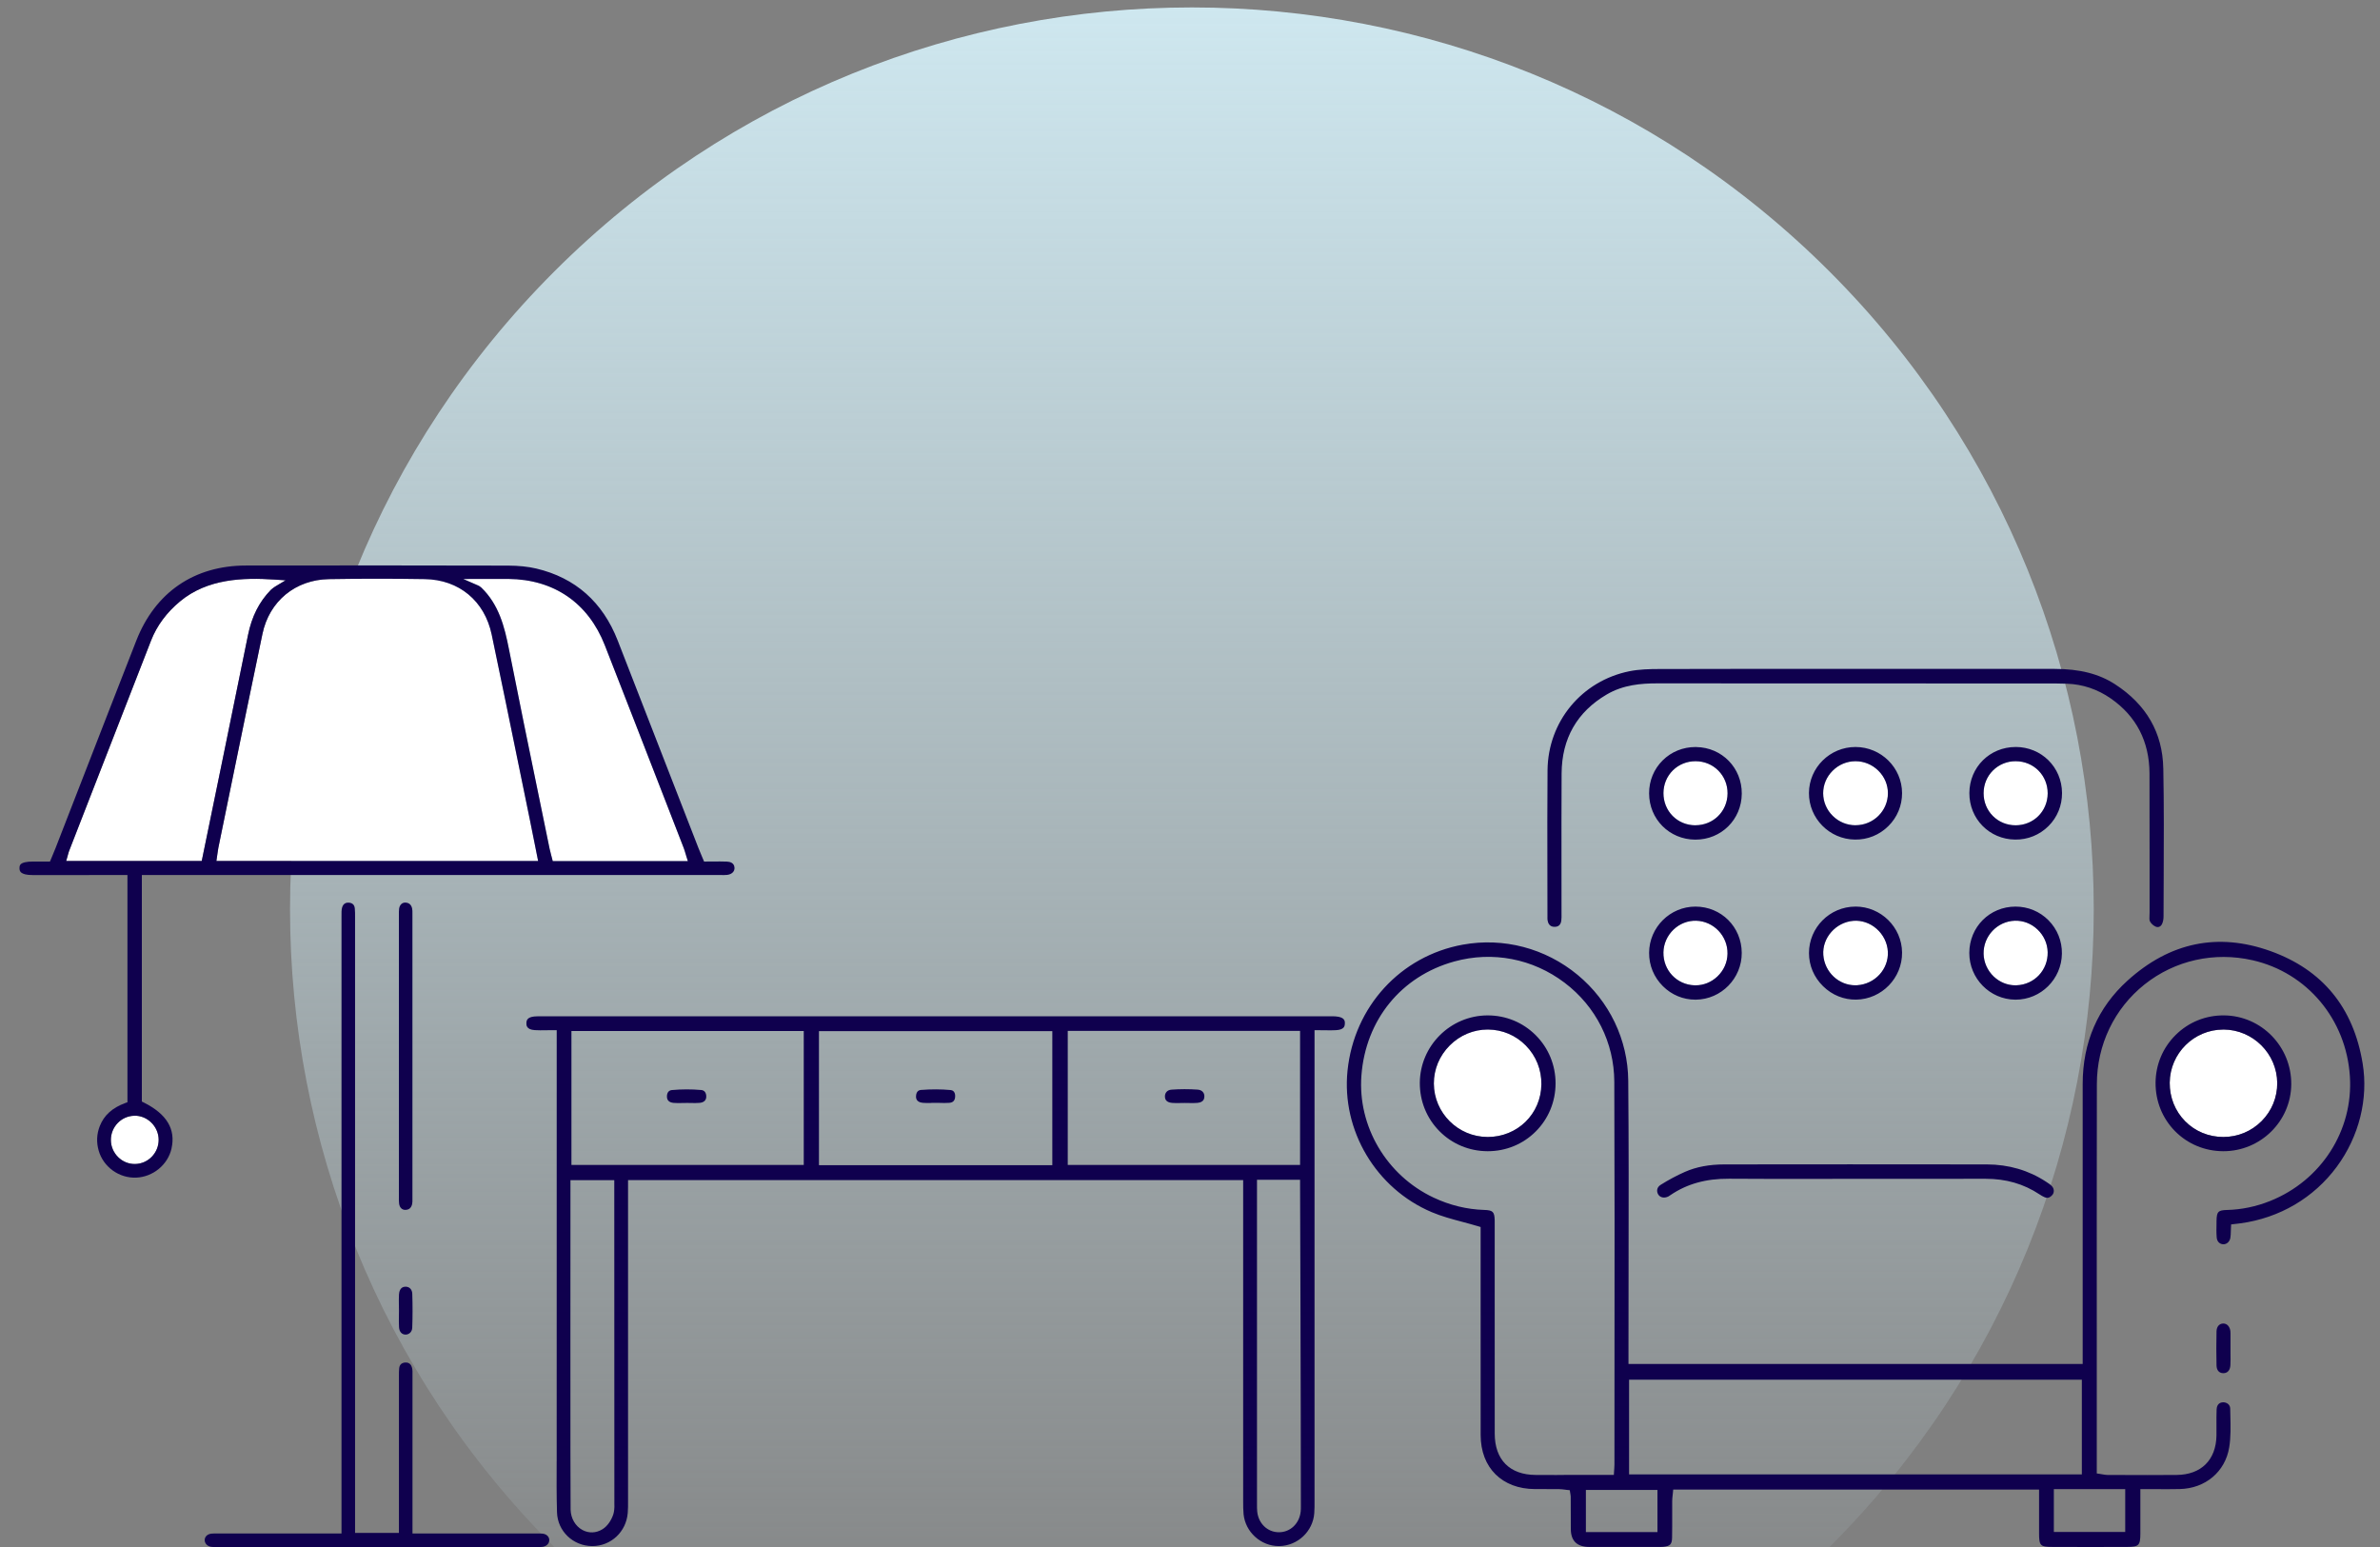 <?xml version="1.0" encoding="UTF-8"?><svg id="Layer_1" xmlns="http://www.w3.org/2000/svg" xmlns:xlink="http://www.w3.org/1999/xlink" viewBox="0 0 800 520"><rect x="0" y="0" width="800" height="520" fill="#808080" stroke="none"/><defs><style>.cls-1{fill:url(#linear-gradient);}.cls-2{fill:#fff;}.cls-3{fill:#0f004e;}</style><linearGradient id="linear-gradient" x1="400.64" y1="520" x2="400.64" y2="2.5" gradientTransform="matrix(1, 0, 0, 1, 0, 0)" gradientUnits="userSpaceOnUse"><stop offset="0" stop-color="#cee7ef" stop-opacity=".1"/><stop offset="1" stop-color="#cee7ef"/></linearGradient></defs><path class="cls-1" d="M186.28,520c-118.39-118.39-118.39-310.33,0-428.71,118.39-118.39,310.33-118.39,428.71,0,118.39,118.39,118.39,310.33,0,428.71H186.28Z"/><g><path class="cls-3" d="M187.11,491.14v.34c-.03,5.59-.05,11.3,.12,16.89,.19,6.28,5.35,11.25,11.75,11.32h.12c6.27,0,11.39-4.79,11.91-11.14,.11-1.3,.1-2.66,.1-3.98v-.62c0-29.4,0-107.27,0-107.27h206.76v29.8c0,25.85,0,51.69,0,77.53v.48c0,1.5,0,3.04,.14,4.49,.61,6,5.8,10.71,11.84,10.71h.19c6.14-.1,11.29-4.95,11.73-11.05,.1-1.34,.09-2.73,.09-4.08v-.94c0-49.94,0-99.87,0-149.81v-7.52h1.66c.71,0,1.37,0,1.99,.02h.13c1.24,.02,2.32,.03,3.37-.03,2.74-.15,3-1.23,3.04-2.22,.03-.77,.07-2.2-3.16-2.42-.68-.05-1.39-.04-2.17-.03H182.99c-.29,0-.59,0-.88,0-.89,0-1.71-.02-2.5,.06-2.31,.24-2.65,1.22-2.67,2.24-.01,.65-.05,2.16,2.81,2.35,1.17,.08,2.36,.06,3.64,.04,.66-.01,1.35-.02,2.08-.02h1.66v20.9c0,12.46,0,121.67-.01,123.95Zm4.63-94.45h14.74s.01,108.68,.03,108.96c.07,1.11-.08,2.54-.36,3.38-.64,1.93-1.89,3.92-3.66,5.01-2.13,1.31-4.58,1.4-6.73,.23-2.36-1.28-3.88-3.89-3.96-6.81-.11-4.19-.05-110.77-.05-110.77Zm78.43-5.11h-78.09v-45.03h78.09v45.03Zm83.55,.07h-78.44v-45.04h78.44v45.04Zm5.19-.07v-45.07h78.09v45.07h-78.09Zm78.29,116.51c-.42,4.03-3.49,6.95-7.31,6.95-3.84,0-6.9-2.94-7.3-6.98-.08-.81-.07-1.6-.07-2.36v-109.13h14.48v1.65c0,.61,.27,73.03,.27,107.73v.36c0,.6,0,1.18-.06,1.78Z"/><path class="cls-3" d="M315.94,370.73c1.13,.02,2.14,.04,3.14-.03,1.26-.09,1.89-.74,1.98-2.05,.03-.49,.02-2.11-1.53-2.25-3.16-.29-6.57-.3-9.99-.03-1.42,.11-1.64,1.48-1.64,2.28,0,1.61,1.45,1.98,2.32,2.05,.89,.08,1.81,.06,2.78,.04h0l.26-.04h1.18c.5,0,1,0,1.5,.02Z"/><path class="cls-3" d="M230.6,370.73c.51,0,1.01,.01,1.51,.02,1.08,.02,2.08,.05,3.06-.04,1.44-.13,2.23-.88,2.23-2.1,0-1.32-.62-2.13-1.69-2.22-3.28-.29-6.65-.28-9.89,.02-1.06,.1-1.66,.91-1.64,2.22,.02,1.25,.78,1.96,2.26,2.09,.89,.08,1.82,.06,2.79,.04,.47-.01,.93-.02,1.38-.02Z"/><path class="cls-3" d="M404.83,368.68c.08-1.37-.8-2.32-2.26-2.42-2.96-.21-5.92-.2-8.8,.01-.72,.05-1.3,.32-1.69,.78-.37,.44-.55,1.03-.5,1.67,.04,.5,.15,1.83,2.46,2.01,.92,.07,1.85,.05,2.83,.03,.46,0,.91-.02,1.37-.02s.93,0,1.39,.02c1,.02,1.91,.04,2.8-.04,2.27-.18,2.36-1.53,2.39-2.04Z"/><g><path class="cls-2" d="M181.13,267.72c-3.35-16.28-6.82-33.12-10.09-49.7-1.44-7.27-3.34-14.85-9.27-20.53-.45-.41-.94-.64-.94-.64l-5.12-2.23,5.58-.02c.07,0,6.88-.03,9.64,0,15.31,.16,26.8,8.08,32.37,22.3,6.89,17.6,13.85,35.51,20.58,52.84l5.91,15.22c.25,.64,.44,1.28,.64,1.96,.09,.32,.19,.65,.3,1l.48,1.52h-45.42l-.22-.88c-.11-.42-.21-.8-.31-1.17-.19-.73-.38-1.41-.52-2.1-1.2-5.86-2.41-11.72-3.61-17.58Z"/><path class="cls-2" d="M72.73,289.41l.2-1.34c.06-.42,.11-.8,.16-1.15,.09-.7,.18-1.31,.3-1.93,1.26-6.15,2.52-12.29,3.78-18.44,3.6-17.54,7.31-35.67,11.05-53.49,2.3-10.99,11.07-18.21,22.34-18.4,10.36-.17,21.2-.18,32.23,0,11.49,.18,20.1,7.32,22.48,18.64,3.2,15.22,6.37,30.71,9.44,45.7,1.11,5.43,2.23,10.86,3.34,16.29,.59,2.86,1.16,5.72,1.74,8.65l1.09,5.47H72.73Z"/><path class="cls-2" d="M45.2,375.03c2.08-.04,4.1,.78,5.65,2.3,1.56,1.52,2.46,3.6,2.48,5.73,.04,4.46-3.52,8.14-7.94,8.2-.04,0-.07,0-.11,0-2.07,0-4.04-.81-5.55-2.29-1.56-1.53-2.44-3.57-2.46-5.73-.04-4.46,3.51-8.14,7.92-8.2Z"/><path class="cls-2" d="M22.25,289.39l.43-1.49c.08-.28,.14-.51,.19-.71,.1-.4,.19-.71,.31-1.03l5.02-12.9c7.52-19.33,15.04-38.66,22.59-57.98,1.94-4.96,5.21-9.38,9.71-13.12,9.26-7.7,21.25-8.04,31.75-7.35l3.76,.25-3.23,1.93s-1.04,.62-1.76,1.31c-3.9,3.99-6.4,8.95-7.66,15.18-2.63,13-5.34,26.22-7.96,39l-2.47,12.03c-1.12,5.46-2.25,10.93-3.38,16.44l-1.74,8.46H22.25Z"/></g><g><path class="cls-3" d="M29.99,294.13h12.85v76.37l-.77,.28c-4.33,1.59-7.12,4.12-8.54,7.76-1.04,2.66-1.16,5.43-.36,8.23,1.58,5.5,6.87,9.31,12.63,9.07,5.64-.24,10.62-4.34,11.84-9.74,1.48-6.55-1.57-11.63-9.31-15.51l-.65-.32v-76.14H241.39c.29,0,.58,0,.88,0,.72,.01,1.4,.02,2.06-.04,1.62-.16,2.65-1.13,2.56-2.43-.1-1.61-1.46-2.01-2.59-2.05-1.53-.06-3.05-.05-4.66-.03-.72,0-1.46,.01-2.2,.01h-.78l-.3-.72c-.18-.44-.36-.86-.54-1.28-.37-.88-.73-1.72-1.06-2.57-3.97-10.19-7.94-20.39-11.9-30.59-5.07-13.04-10.14-26.08-15.22-39.11-5.05-12.96-14.26-21.11-27.37-24.21-2.75-.65-5.94-.98-9.47-.99-27.48-.07-56.31-.08-88.14-.03-17.39,.03-30.47,8.99-36.84,25.23-6.14,15.67-12.34,31.63-18.33,47.06-2.93,7.55-5.86,15.09-8.8,22.64-.33,.85-.69,1.7-1.06,2.58-.17,.41-.35,.83-.53,1.27l-.3,.72h-2.37c-1.13,0-2.21,0-3.29,0-2.19,0-3.61,.32-4.2,.94-.18,.19-.42,.54-.39,1.36,.03,.79,.09,2.25,4.47,2.25,6.32,0,12.65,0,18.97,0Zm151.14-26.41c-3.35-16.28-6.82-33.12-10.09-49.7-1.44-7.27-3.34-14.85-9.27-20.53-.45-.41-.94-.64-.94-.64l-5.12-2.23,5.58-.02c.07,0,6.88-.03,9.64,0,15.31,.16,26.8,8.08,32.37,22.3,6.89,17.6,13.85,35.51,20.58,52.84l5.91,15.22c.25,.64,.44,1.28,.64,1.96,.09,.32,.19,.65,.3,1l.48,1.52h-45.42l-.22-.88c-.11-.42-.21-.8-.31-1.17-.19-.73-.38-1.41-.52-2.1-1.2-5.86-2.41-11.72-3.61-17.58Zm-108.4,21.69l.2-1.34c.06-.42,.11-.8,.16-1.15,.09-.7,.18-1.31,.3-1.93,1.26-6.15,2.52-12.29,3.78-18.44,3.6-17.54,7.31-35.67,11.05-53.49,2.3-10.99,11.07-18.21,22.34-18.4,10.36-.17,21.2-.18,32.23,0,11.49,.18,20.1,7.32,22.48,18.64,3.2,15.22,6.37,30.71,9.44,45.7,1.11,5.43,2.23,10.86,3.34,16.29,.59,2.86,1.16,5.72,1.74,8.65l1.09,5.47H72.73Zm-27.53,85.62c2.08-.04,4.1,.78,5.65,2.3,1.56,1.52,2.46,3.6,2.48,5.73,.04,4.46-3.52,8.14-7.94,8.2-.04,0-.07,0-.11,0-2.07,0-4.04-.81-5.55-2.29-1.56-1.53-2.44-3.57-2.46-5.73-.04-4.46,3.51-8.14,7.92-8.2Zm-22.95-85.64l.43-1.49c.08-.28,.14-.51,.19-.71,.1-.4,.19-.71,.31-1.03l5.02-12.9c7.52-19.33,15.04-38.66,22.59-57.98,1.94-4.96,5.21-9.38,9.71-13.12,9.26-7.7,21.25-8.04,31.75-7.35l3.76,.25-3.23,1.93s-1.04,.62-1.76,1.31c-3.9,3.99-6.4,8.95-7.66,15.18-2.63,13-5.34,26.22-7.96,39l-2.47,12.03c-1.12,5.46-2.25,10.93-3.38,16.44l-1.74,8.46H22.25Z"/><path class="cls-3" d="M138.64,515.46h41.13c.24,0,.47,0,.71,0,.66,0,1.28-.02,1.88,.05,1.33,.14,2.22,.97,2.27,2.1,.04,1.12-.84,2.09-2.09,2.32-.5,.09-1.06,.08-1.65,.07h-.51c-38.76,0-68.56,0-107.32,0h-.51c-.59,.01-1.15,.02-1.65-.07-1.26-.22-2.14-1.2-2.1-2.31,.04-1.14,.93-1.96,2.26-2.11,.6-.06,1.22-.06,1.88-.05,.24,0,.47,0,.71,0h41.14v-24.09c0-60.92,0-121.85,0-182.77,0-.25,0-.5,0-.75-.01-.97-.03-1.88,.17-2.69,.17-.7,.69-1.84,2.24-1.75,1.26,.08,1.93,.71,2.06,1.91,.1,.97,.09,1.96,.09,3v.6c0,66.9,0,133.8,0,200.71v5.63h14.74v-13.61c0-12.94,0-25.89,0-38.83v-.44c0-.86,0-1.68,.09-2.47,.14-1.22,.82-1.84,2.07-1.92,1.48-.07,2.03,.91,2.25,1.77,.18,.71,.17,1.53,.15,2.4,0,.23,0,.46,0,.68,0,12.66,0,25.31,0,37.97v14.64Z"/><path class="cls-3" d="M134.14,305.53c.16-1.31,.96-2.14,2.04-2.14,.03,0,.06,0,.08,0,1.22,.05,1.96,.68,2.26,1.93,.13,.54,.12,1.17,.11,1.83,0,.2,0,.4,0,.59,0,31.53,0,63.06,0,94.59,0,.2,0,.41,0,.61,.01,.66,.02,1.29-.1,1.81-.31,1.28-1.03,1.89-2.25,1.93-1.15,.03-1.96-.77-2.13-2.12-.09-.7-.08-1.44-.07-2.21v-.69c0-13.27,0-26.54,0-39.81v-13.32c0-13.37,0-26.74,0-40.1,0-.23,0-.47,0-.71,0-.77-.02-1.5,.07-2.2Z"/><path class="cls-3" d="M134.08,438.79c-.02-1.21-.03-2.46,.03-3.66,.04-.8,.34-2.63,2.19-2.63,.02,0,.04,0,.06,0,1.32,.03,2.17,.95,2.22,2.39,.13,3.92,.12,7.76-.01,11.4-.06,1.52-1.17,2.31-2.25,2.31h-.03c-1.24-.02-2.07-.96-2.16-2.46-.08-1.28-.06-2.61-.04-3.89,0-.59,.02-1.19,.02-1.78l-.02-1.17v-.51Z"/></g><g><path class="cls-2" d="M747.33,346.05h.09c9.88,.05,17.98,8.11,18.05,17.97,.03,4.82-1.83,9.37-5.24,12.8-3.43,3.45-8,5.35-12.88,5.35h-.05c-4.88-.01-9.43-1.89-12.79-5.3-3.38-3.42-5.22-8.02-5.18-12.95,.09-9.87,8.15-17.86,18-17.86Z"/><path class="cls-2" d="M623.73,277.4h-.01c-2.88,0-5.6-1.12-7.66-3.16-2.07-2.04-3.21-4.74-3.22-7.6,0-2.82,1.12-5.51,3.17-7.55,2.07-2.08,4.81-3.22,7.71-3.22h0c2.87,0,5.6,1.13,7.67,3.17,2.08,2.05,3.22,4.74,3.22,7.59,0,5.93-4.88,10.76-10.88,10.76Z"/><path class="cls-2" d="M577.31,328.21c-2.03,1.93-4.62,2.99-7.34,2.99-.1,0-.2,0-.31,0-6-.17-10.62-5.04-10.51-11.09,.05-2.85,1.29-5.64,3.39-7.64,2.1-2,4.79-3.05,7.63-2.98,5.91,.18,10.63,5.15,10.52,11.1-.05,2.89-1.25,5.59-3.38,7.62Z"/><path class="cls-2" d="M677.82,331.19c-.12,0-.24,0-.36,0-2.69,0-5.26-1.04-7.28-2.95-2.11-2-3.35-4.78-3.41-7.63-.12-5.95,4.59-10.94,10.49-11.13,2.84-.09,5.55,.96,7.65,2.96,2.13,2.03,3.34,4.73,3.4,7.62,.12,6.02-4.48,10.91-10.48,11.12Z"/><path class="cls-2" d="M624.27,331.17c-.22,.01-.44,.02-.65,.02-5.56,0-10.31-4.44-10.74-10.2-.42-5.74,4.2-10.99,10.1-11.47,2.78-.23,5.62,.74,7.81,2.67,2.26,1.98,3.65,4.79,3.79,7.71,.3,5.84-4.33,10.89-10.32,11.27Z"/><path class="cls-2" d="M569.9,277.4h-.06c-2.92-.01-5.63-1.14-7.62-3.16-1.99-2.02-3.08-4.75-3.07-7.68,.02-2.92,1.14-5.63,3.17-7.63,2.01-1.98,4.71-3.07,7.61-3.07h.07c2.91,.02,5.62,1.14,7.62,3.17,2,2.03,3.1,4.75,3.08,7.67-.04,6-4.78,10.69-10.8,10.69Z"/><path class="cls-2" d="M677.52,277.41h-.02c-2.92,0-5.63-1.12-7.64-3.14-2.01-2.02-3.11-4.74-3.1-7.66,0-2.91,1.12-5.62,3.14-7.63,2.02-2.01,4.77-3.14,7.67-3.11,6.04,.02,10.75,4.77,10.73,10.81-.02,6.02-4.75,10.73-10.78,10.73Z"/><path class="cls-2" d="M500.05,382.17h-.09c-9.87-.04-17.95-8.09-17.99-17.94-.02-4.81,1.88-9.37,5.36-12.84,3.45-3.44,7.97-5.33,12.74-5.33,.04,0,.09,0,.13,0,4.81,.04,9.32,1.95,12.7,5.4,3.42,3.48,5.27,8.1,5.21,13.01-.11,9.95-8.04,17.71-18.07,17.71Z"/></g><path class="cls-3" d="M753.13,411.2c13.13-1.8,24.62-8.55,32.34-19.01,7.49-10.15,10.66-22.82,8.69-34.77-3.09-18.78-13.51-31.47-30.98-37.73-17.65-6.32-33.81-2.97-48.06,9.94-10,9.06-15.06,20.76-15.06,34.75v94.1h-152.67v-5.64c0-9.1,.01-18.2,.03-27.31,.04-20.42,.07-41.54-.11-62.3-.12-13.74-6.33-26.7-17.03-35.55-10.81-8.94-24.87-12.64-38.57-10.15-20.97,3.81-36.54,20.83-38.76,42.34-2.07,20.08,9.57,39.65,28.31,47.58,3.24,1.37,6.68,2.3,10.32,3.27,1.71,.46,3.47,.93,5.25,1.46l.86,.26v23.36c0,15.53-.01,31.07,.01,46.6,.02,10.97,7.19,18.09,18.27,18.13,1.02,0,2.05,0,3.07,0,1.67,0,3.35,0,5.02,.02,.68,0,1.36,.1,1.95,.17,.25,.03,.49,.06,.73,.09l.92,.1,.14,.91c.03,.19,.06,.34,.08,.46,.05,.25,.08,.47,.09,.72,.01,3.64,.03,7.27,.03,10.9q0,6.08,6.25,6.08c7.38,0,14.76,0,22.14,0h.71c.69,.01,1.35,.02,1.99-.04,2.3-.22,2.9-.85,2.95-3.08,.05-2.48,.04-5.02,.04-7.47,0-1.61,0-3.21,0-4.82,0-.67,.08-1.33,.15-1.96,.03-.27,.06-.55,.09-.82l.1-1.09h122.98v5.25c0,3.15,0,6.25,0,9.35,0,4.26,.38,4.66,4.43,4.67,8.97,.04,17.24,.04,25.29,0,3.82-.02,4.31-.52,4.33-4.48,.01-3.06,.01-6.13,0-9.35v-5.6h1.2c1.4,0,2.75,0,4.06,.01,2.77,.01,5.38,.03,7.98-.03,8.6-.19,15.27-5.8,16.62-13.98,.57-3.47,.48-7.16,.39-10.73-.02-.79-.04-1.58-.05-2.36-.02-1.34-1.2-2.08-2.29-2.09h-.02c-1.39,0-2.2,.86-2.26,2.44-.07,1.68-.06,3.41-.05,5.09,0,1.22,.01,2.45,0,3.67-.15,8.2-5.15,13.14-13.36,13.22-6.62,.06-13.35,.04-19.86,.01h-3.35c-.62-.01-1.2-.12-1.81-.22-.26-.05-.54-.1-.82-.14l-1.03-.15v-4.03c0-12.58,0-25.16,0-37.74-.01-29.22-.02-59.43,.03-89.15,.02-13.17,5.86-25.36,16.02-33.45,10.2-8.12,23.45-11.08,36.37-8.13,18.3,4.18,31.43,19.87,32.66,39.03,1.17,18.17-9.61,35-26.83,41.89-4.68,1.87-9.54,2.88-14.43,3.01-3.05,.08-3.52,.57-3.57,3.75v.73c-.04,1.58-.07,3.21,.06,4.78,.1,1.33,.99,2.24,2.21,2.27,1.18,.04,2.19-.91,2.39-2.2,.11-.69,.13-1.44,.15-2.23,.01-.4,.02-.81,.05-1.23l.05-1.01,1.81-.21c.49-.06,.93-.11,1.37-.17Zm-229.75,84.6c-2.4,0-4.8,0-7.2-.02-8.73-.05-13.75-5.12-13.75-13.91-.02-16.61-.01-33.21-.01-49.82v-19.94c.01-.64,.02-1.28,0-1.92-.08-2.88-.61-3.4-3.51-3.49-5.86-.18-11.59-1.58-17.06-4.16-15.79-7.45-25.53-23.94-24.23-41.04,1.42-18.7,13.37-33.38,31.2-38.31,12.89-3.56,26.42-.96,37.11,7.15,10.56,8,16.64,20.13,16.69,33.26,.12,30.51,.1,61.53,.07,91.52-.01,12.38-.02,24.76-.02,37.13,0,.4-.03,.79-.06,1.35-.02,.29-.04,.63-.07,1.04l-.07,1.13h-13.36c-1.91,0-3.81,.01-5.72,.01Zm33.75,19.19h-24.06v-14.17h24.06v14.17Zm-9.54-19.4v-31.83h152.19v31.83h-152.19Zm166.77,4.95v14.4h-23.99v-14.4h23.99Zm12.8-242.29c.24,12.31,.18,24.84,.13,36.95-.02,4.31-.04,8.62-.05,12.92,0,.91-.19,1.82-.52,2.49-.42,.86-1.23,1.21-2.06,.89-.78-.3-1.64-1.09-2-1.82-.22-.44-.18-1.22-.14-1.98,.02-.32,.03-.65,.03-.96,0-5.33,0-10.65,0-15.98,0-10.08,.01-20.51-.03-30.77-.05-10.77-4.43-19.25-13.02-25.22-4.48-3.11-9.44-4.77-14.76-4.95-1.31-.04-2.8-.09-4.25-.09h-36.7c-31.74,0-64.56,0-96.85-.03-5.2,.02-11.22,.43-16.85,3.73-10,5.87-15.11,14.8-15.18,26.55-.06,10.64-.05,21.46-.04,31.92,0,4.83,.01,9.65,.01,14.48,0,.27,0,.53,0,.8,.01,.78,.02,1.51-.07,2.22-.18,1.44-.92,2.14-2.27,2.14h-.02c-1.65,0-2.18-1.2-2.33-2.21-.05-.35-.05-.75-.04-1.17v-.41c0-4.88,0-9.75-.02-14.63-.02-11.22-.05-22.81,.05-34.21,.15-16.36,11.47-30.05,27.55-33.29,3.28-.66,6.83-.73,9.9-.74,16.55-.05,33.38-.04,49.65-.04h35.38c15.94,.01,31.88,.01,47.82,0h.08c8.47,0,14.95,1.64,20.39,5.17,10.52,6.82,15.97,16.31,16.2,28.21Zm-165.62,143.43l-.23,.16c-.18,.13-.36,.25-.51,.33-1.35,.67-2.75,.4-3.4-.65-.61-.99-.59-2.38,.81-3.26,2.7-1.7,5.45-3.16,8.17-4.36,3.8-1.67,8.13-2.49,13.23-2.5,26.08-.03,56.96-.05,88.2,0,7.37,.01,14.08,1.97,19.94,5.82l.08,.05c.72,.47,1.41,.92,1.91,1.47,.76,.83,.82,2.11,.13,2.91-1.07,1.25-1.99,1.06-2.67,.75-.52-.23-1.06-.54-1.65-.93-5.3-3.53-11.24-5.24-18.15-5.24h-.13c-10.41,.03-21,.03-31.24,.02-4.23,0-8.46,0-12.68,0-4.14,0-8.25,0-12.38,.01-9.76,.01-19.85,.03-29.78-.05-7.73-.05-14.13,1.73-19.64,5.47Zm169.57-21.45c4.26,4.31,10,6.7,16.15,6.73h.11c12.47,0,22.69-10.05,22.8-22.46,.11-12.67-10.02-23.08-22.57-23.19-6.17-.07-11.93,2.27-16.27,6.56-4.33,4.27-6.74,9.99-6.77,16.11-.03,6.17,2.29,11.93,6.55,16.25Zm16.2-34.17h.09c9.88,.05,17.98,8.11,18.05,17.97,.03,4.82-1.83,9.37-5.24,12.8-3.43,3.45-8,5.35-12.88,5.35h-.05c-4.88-.01-9.43-1.89-12.79-5.3-3.38-3.42-5.22-8.02-5.18-12.95,.09-9.87,8.15-17.86,18-17.86Zm-123.59-94.97h-.03c-8.58,0-15.59,6.92-15.64,15.45-.05,8.54,6.88,15.57,15.46,15.67,4.25,.07,8.24-1.56,11.24-4.54,2.98-2.95,4.61-6.89,4.6-11.09-.03-8.53-7.04-15.47-15.63-15.49Zm-.01,26.31h-.01c-2.88,0-5.6-1.12-7.66-3.16-2.07-2.04-3.21-4.74-3.22-7.6,0-2.82,1.12-5.51,3.17-7.55,2.07-2.08,4.81-3.22,7.71-3.22h0c2.87,0,5.6,1.13,7.67,3.17,2.08,2.05,3.22,4.74,3.22,7.59,0,5.93-4.88,10.76-10.88,10.76Zm-53.8,27.34h-.02c-8.53,0-15.52,6.96-15.57,15.52-.03,4.24,1.62,8.23,4.64,11.23,2.94,2.93,6.8,4.53,10.89,4.53,.06,0,.13,0,.19,0,8.54-.1,15.46-7.16,15.42-15.73-.04-8.71-6.87-15.54-15.55-15.55Zm7.38,23.47c-2.03,1.93-4.62,2.99-7.34,2.99-.1,0-.2,0-.31,0-6-.17-10.62-5.04-10.51-11.09,.05-2.85,1.29-5.64,3.39-7.64,2.1-2,4.79-3.05,7.63-2.98,5.91,.18,10.63,5.15,10.52,11.1-.05,2.89-1.25,5.59-3.38,7.62Zm100.21-23.47h-.03c-8.68,.01-15.5,6.85-15.52,15.57-.02,8.58,6.9,15.63,15.43,15.71,.05,0,.1,0,.14,0,8.48,0,15.44-6.9,15.56-15.46,.06-4.23-1.54-8.21-4.49-11.2-2.94-2.98-6.89-4.62-11.1-4.62Zm.3,26.46c-.12,0-.24,0-.36,0-2.69,0-5.26-1.04-7.28-2.95-2.11-2-3.35-4.78-3.41-7.63-.12-5.95,4.59-10.94,10.49-11.13,2.84-.09,5.55,.96,7.65,2.96,2.13,2.03,3.34,4.73,3.4,7.62,.12,6.02-4.48,10.91-10.48,11.12Zm-54.12-26.46h-.06c-8.58,.03-15.56,7.04-15.56,15.62,0,4.19,1.68,8.14,4.74,11.14,3.04,2.99,6.99,4.57,11.15,4.51,8.57-.16,15.48-7.26,15.4-15.83-.08-8.53-7.11-15.45-15.67-15.45Zm.58,26.43c-.22,.01-.44,.02-.65,.02-5.56,0-10.31-4.44-10.74-10.2-.42-5.74,4.2-10.99,10.1-11.47,2.78-.23,5.62,.74,7.81,2.67,2.26,1.98,3.65,4.79,3.79,7.71,.3,5.84-4.33,10.89-10.32,11.27Zm-54.11-80.07c-.08,0-.15,0-.23,0-4.19,0-8.1,1.58-11.02,4.47-2.96,2.92-4.59,6.85-4.58,11.08,0,8.69,6.81,15.53,15.5,15.58h.09c8.66,0,15.48-6.75,15.56-15.41,.08-8.69-6.65-15.59-15.32-15.71Zm-.26,26.31h-.06c-2.92-.01-5.63-1.14-7.62-3.16-1.99-2.02-3.08-4.75-3.07-7.68,.02-2.92,1.14-5.63,3.17-7.63,2.01-1.98,4.71-3.07,7.61-3.07h.07c2.91,.02,5.62,1.14,7.62,3.17,2,2.03,3.1,4.75,3.08,7.67-.04,6-4.78,10.69-10.8,10.69Zm107.63-26.32h0c-8.69,0-15.51,6.8-15.55,15.47-.04,8.69,6.73,15.56,15.4,15.65,4.24,.06,8.21-1.57,11.19-4.53,2.97-2.95,4.58-6.91,4.56-11.13-.06-8.67-6.91-15.46-15.6-15.47Zm0,26.32h-.02c-2.92,0-5.63-1.12-7.64-3.14-2.01-2.02-3.11-4.74-3.1-7.66,0-2.91,1.12-5.62,3.14-7.63,2.02-2.01,4.77-3.14,7.67-3.11,6.04,.02,10.75,4.77,10.73,10.81-.02,6.02-4.75,10.73-10.78,10.73Zm72.23,170.59v5.06c-.01,.61,0,1.23,0,1.84,.02,1.33,.04,2.7-.04,4.03-.1,1.71-1.04,2.71-2.48,2.64-1.35-.06-2.14-1-2.18-2.58-.09-3.77-.09-7.63,0-11.48,.04-1.55,.87-2.56,2.18-2.63,.04,0,.08,0,.12,0,1.26,0,2.22,1.07,2.38,2.71,.01,.14,.01,.27,0,.41Zm-249.68-106.69h-.07c-12.48,.04-22.68,10.21-22.75,22.67-.03,6.15,2.31,11.92,6.6,16.25,4.28,4.32,10.01,6.7,16.14,6.73h.09c6.11,0,11.83-2.34,16.11-6.61,4.31-4.29,6.68-10.04,6.69-16.19,0-6.14-2.37-11.9-6.69-16.21-4.3-4.29-10.01-6.64-16.11-6.64Zm-.02,40.86h-.09c-9.87-.04-17.95-8.09-17.99-17.94-.02-4.81,1.88-9.37,5.36-12.84,3.45-3.44,7.97-5.33,12.74-5.33,.04,0,.09,0,.13,0,4.81,.04,9.32,1.95,12.7,5.4,3.42,3.48,5.27,8.1,5.21,13.01-.11,9.95-8.04,17.71-18.07,17.71Z"/></g></svg>